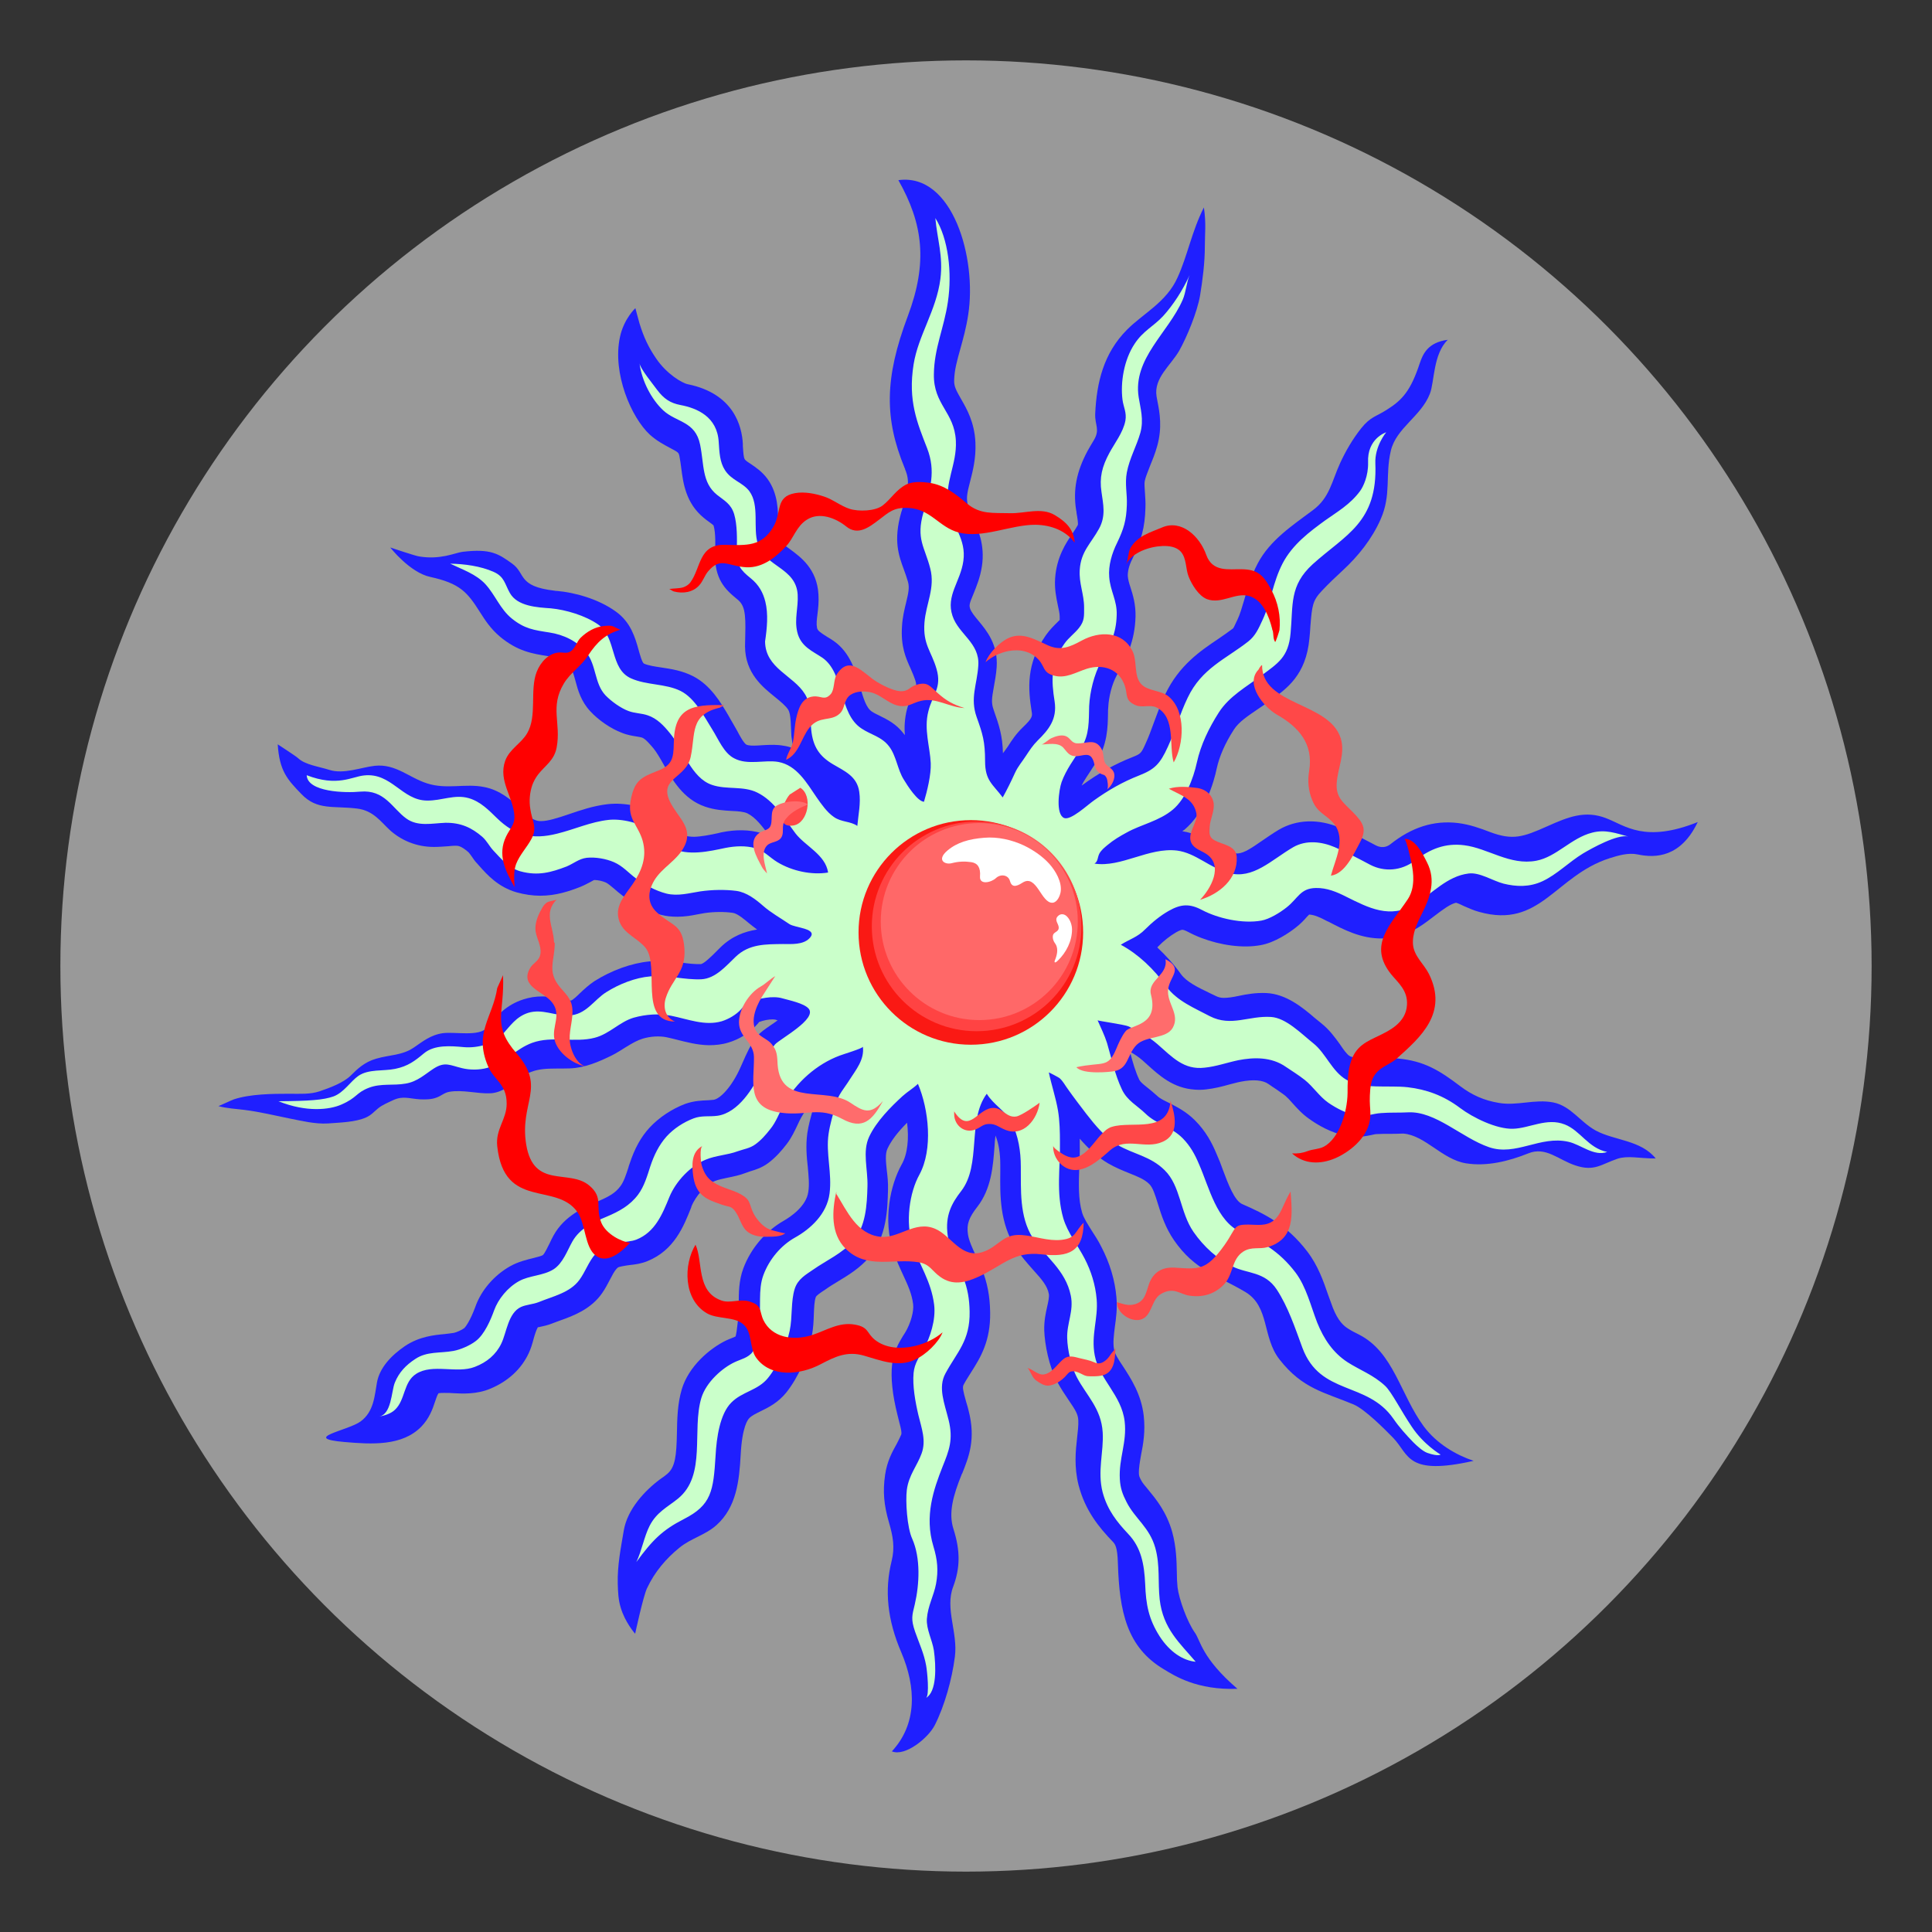 <?xml version="1.0" encoding="utf-8"?>
<!-- Generator: Adobe Illustrator 17.1.0, SVG Export Plug-In . SVG Version: 6.00 Build 0)  -->
<!DOCTYPE svg PUBLIC "-//W3C//DTD SVG 1.1//EN" "http://www.w3.org/Graphics/SVG/1.1/DTD/svg11.dtd">
<svg version="1.1" xmlns="http://www.w3.org/2000/svg" xmlns:xlink="http://www.w3.org/1999/xlink" x="0px" y="0px"
	 viewBox="0 0 800 800" style="enable-background:new 0 0 800 800;" xml:space="preserve">
<rect x="0" y="0" width="800" height="800" fill="#333333" stroke="none"/>
<style type="text/css">
	.st0{fill:#ffffff; fill-opacity:0.5;}
	.st1{fill:#1F1FFF;}
	.st2{fill:#CAFFCA;}
	.st3{opacity:0.9;fill:#FF0000;}
	.st4{opacity:0.9;fill:#FF4848;}
	.st5{opacity:0.9;fill:#FF6C6C;}
	.st6{fill:#FFFFFF;}
	.st7{fill:#FF4848;}
	.st8{fill:#FF0000;}
	.st9{fill:#FF6C6C;}
</style>
<g id="strange-quark-layer-0">
	<circle class="st0" cx="400" cy="400" r="375"/>
</g>
<g id="strange-quark-layer-1">
	<path class="st1" d="M666.4,355.4c3.8-1.2,7.9-2.4,11.7-1.6c7.5,1.6,17.9,1.2,24.9-13.4c-22,8.8-30.1,1.4-37.7-1.5
		c-8.9-3.6-16.2-0.5-24.5,3.2c-10.1,4.5-14.3,6-23.9,2.4c-3.9-1.5-8.3-3.1-13.2-3.7c-10.1-1.2-19.2,1.8-28,8.8
		c-1.8,1.4-3.9,1.5-5.9,0.5c-0.6-0.3-1.3-0.7-1.9-1c-4.2-2.2-8.5-4.4-12.9-6.3c-9.1-3.9-18.2-3.5-25.5,0.8c-2.5,1.5-4.8,3.1-7,4.6
		c-3.9,2.7-7.2,5-9.9,5.2c-0.6,0-1.3,0-2-0.2c-2.3-0.6-4.9-2-7.5-3.5c-3.9-2.2-8.2-4.7-13.5-5.5c0.2-0.2,0.4-0.4,0.7-0.5
		c8.9-7.4,12.4-20.2,13.5-25.4c1.1-5.1,3.5-10.6,7.2-16.3c2-3.1,5.8-5.6,9.9-8.4c1.3-0.9,2.7-1.8,3.9-2.7c0.4-0.3,0.9-0.6,1.3-0.9
		c6.8-4.9,14.7-10.5,16.1-25.6c0.2-1.8,0.3-3.5,0.4-5.1c0.7-8.6,0.9-10.6,4.8-14.7c2.8-3,5.7-5.7,8.6-8.4c6.3-5.8,12.1-13,15.7-21.2
		c4.5-10.2,1.8-18,4.2-28.3c2.2-9.5,12.6-14.3,16.2-23.7c1.9-4.9,1.3-16.4,7.4-22.3c-8.3,1.1-10.3,5.9-11.6,9.7
		c-3.7,11.2-7.1,15.2-13.7,19.3c-4.5,2.9-6.7,2.8-10.6,7.7c-3.5,4.4-6.4,9.4-8.7,14.4c-3.4,7.4-4.3,14.3-11.2,19.4
		c-8.4,6.3-17.8,12.4-22.9,22.1c-2.9,5.5-4.3,10.6-5.6,15.1c-0.9,3-1.7,5.9-2.8,8.2c-0.1,0.1-0.1,0.3-0.2,0.4
		c-0.6,1.2-1.3,2.9-1.6,3.2c-2,1.5-4,2.9-6.2,4.4c-7.3,4.9-16.2,10.9-21.9,22.9c-1.9,4-3.3,7.9-4.7,11.7c-1.1,3-2.1,5.8-3.3,8.4
		c-2,4.5-2.1,4.5-5.8,6c-7.1,2.8-13.7,6.5-20.7,11.6c0,0,0,0-0.1,0c1-2,2.4-4,3.9-6.3c0.7-1.1,1.4-2.2,2.1-3.2
		c4.7-7.4,4.8-14.5,4.9-20.3c0-0.8,0-1.7,0.1-2.5c0.2-4.3,1.5-9.5,3.4-13c0.2-0.5,0.5-0.9,0.7-1.4c3.4-6.2,6.9-12.8,7.2-23.2
		c0.1-5.1-1.1-9-2.1-12.1c-0.6-1.8-1-3.3-1.1-4.6c-0.1-1.9,0.5-4.5,1.9-7.2c3.7-7.5,5.2-13.2,5.4-21.1c0.1-2.4-0.1-4.5-0.2-6.3
		c-0.1-1.9-0.3-3.6-0.1-4.7c0.3-1.7,1.2-3.7,2.1-6.1c1-2.5,2.2-5.3,3.1-8.6c2.1-7.6,1-13.8,0.1-18.3c-0.1-0.7-0.3-1.5-0.4-2.2
		c-1.2-7.6,5.9-12.8,9.4-18.9c3.2-5.7,7.4-15.9,8.6-22.7c1.1-6.7,2-13.8,2-20.5c0-5.4,0.6-9.4-0.4-16.1c-5.1,10.1-6.7,19.8-10.9,29
		c-4.6,10.3-14.3,14.9-21,21.7c-9.6,9.7-12.5,21.7-13.1,34.7c-0.2,4.9,2.2,6.5-0.7,11.2c-0.8,1.3-1.6,2.7-2.4,4.1
		c-4.7,8.7-6.1,16.3-4.8,24.6c0.1,0.5,0.2,0.9,0.2,1.4c0.3,1.6,0.7,4.1,0.5,4.8c-0.6,1.1-1.3,2.2-2.2,3.5c-2.7,3.9-6.6,9.8-7.2,18.6
		c-0.3,4.4,0.5,8.1,1.1,11c0.4,1.9,0.8,3.5,0.8,4.9c0,0.3,0,0.6,0,0.9c0,0.1,0,0.3,0,0.4c-0.3,0.3-0.6,0.6-0.9,0.9
		c-1.4,1.4-3.1,3-4.8,5.4c-8.3,11.9-7.4,22.2-5.9,31.7c0.3,1.8,0.4,2.6-3.7,6.5c-2.8,2.7-4.5,5.3-6.1,7.8c-0.1,0.1-0.1,0.2-0.2,0.3
		c-0.4,0.6-0.9,1.2-1.3,1.8c-0.2,0.3-0.4,0.5-0.6,0.8c-0.2-7.3-1.5-11.3-3.9-18.1c-1-2.9-0.7-4.7,0.1-9.2c0.4-2.4,1-5.2,1.2-8.4
		c0.6-9.3-4.1-15-7.5-19.1c-1.5-1.8-3-3.6-3.5-5.1c-0.4-1.3-0.4-1.9,1.4-6.1c1.2-3,2.8-6.8,3.5-11.5c1.3-8.8-1.6-15.2-3.7-19.9
		c-1-2.3-1.9-4.3-2.3-6.1c-0.5-2.6,0-4.8,1.1-9c1.1-4.3,2.5-9.7,2.2-16.2c-0.4-8.4-3.6-13.9-5.9-17.9c-2.1-3.7-3-5.3-2.9-7.9
		c0.1-4.2,1.2-8.1,2.6-13.1c1.1-4,2.4-8.6,3.2-13.9c3.7-23.4-6.4-58.9-28.9-55.8c10.3,18.2,12.2,34.2,3.9,56.3
		c-9.7,25.8-9.7,42.5-1.3,62.9c0.1,0.2,0.2,0.4,0.2,0.6c2,4.8,1.3,7.8-1.2,16.4c-0.1,0.4-0.2,0.8-0.4,1.3c-3.4,11.8-1,18.1,1.1,23.8
		c0.6,1.7,1.2,3.3,1.7,5.1c0.6,2.3,0.2,4.4-0.8,8.5c-0.7,2.9-1.5,6.1-1.7,9.8c-0.6,8.5,1.7,13.4,3.5,17.4c0.7,1.6,1.4,3.2,2,5
		c0.6,1.9,0.5,1.9-0.8,4.8c-0.8,1.9-1.9,4.3-2.7,7.4c-0.9,3.7-1.1,7.2-0.8,10.5c-0.2-0.2-0.3-0.4-0.5-0.6c-3.1-4.1-6.9-5.9-9.9-7.4
		c-1.2-0.6-2.3-1.1-3.2-1.7c-2.5-1.6-3.6-5.7-5-10.4c-1.8-6.2-4-14.1-10.9-18.9c-0.9-0.6-1.8-1.2-2.7-1.7c-3-1.9-4-2.6-4.2-3.8
		c-0.3-1.5-0.1-3.3,0.2-5.6c0.3-2.4,0.6-5.1,0.4-8.2c-0.6-10.5-7.3-15.4-11.8-18.7c-2.2-1.6-4.2-3-4.6-4.3c-0.4-1.3-0.4-3.6-0.3-6
		c0-5.3,0.1-12.6-4.4-18.8c-2.2-3-4.9-4.8-6.8-6.1c-1.1-0.7-2.2-1.4-2.6-2c-0.5-0.8-0.6-2.6-0.8-5.5c0-0.3,0-0.6,0-0.9
		c-0.4-7.3-3.7-20.8-22.8-24.7c-2.2-0.4-8.8-4.2-13.2-10.8c-3-4.4-5-8.5-6.8-14.4c-0.5-1.7-1.7-6.3-1.7-6.3s-4.8,4.4-6.4,12
		c-3.2,15,4.7,33.3,12.4,40.4c2.9,2.6,5.8,4.1,8.2,5.4c3.7,1.9,3.7,2.1,4,3.3c0.3,1.7,0.6,3.4,0.8,5.2c0.8,6.2,1.9,14.5,9.4,20.6
		c0.7,0.6,1.4,1.1,2.1,1.6c0.7,0.5,1.6,1.2,1.8,1.4c0,0,0,0,0.1,0.2c0.9,3,0.7,8.6,0.6,11.3c-0.3,10.7,4.1,15,9,19
		c1.7,1.3,2.5,2.7,3,4.7c0.6,2.6,0.6,6,0.5,9.9c0,1.7-0.1,3.4-0.1,5.1c0.1,11.1,7.3,16.8,12.5,21c2.2,1.8,4.3,3.5,5.4,5.2
		c0.8,1.4,1,4,1.1,6.8c0.1,1.3,0.1,2.7,0.2,4.1c0.2,1.8,0.5,3.5,0.9,5.1c-1.3-0.5-2.6-0.9-4.1-1.1c-2.7-0.5-5.3-0.4-7.5-0.3
		c-0.6,0-1.2,0.1-1.7,0.1c-0.5,0-1,0.1-1.6,0.1c-1.8,0.1-3.8,0.1-4.7-0.4c-1-0.6-2.8-3.8-3.7-5.6c-0.6-1.1-1.3-2.3-2-3.5
		c-0.5-0.9-1.1-1.8-1.6-2.8c-3.3-5.6-7.5-12.7-14.7-16.4c-4.5-2.3-9.1-3-13.1-3.6c-2.7-0.4-5.4-0.8-7.2-1.6c-0.8-0.3-1.8-4-2.3-5.8
		c-1.4-5-3.2-11.3-9.3-15.7c-7.4-5.4-17.4-8-24.4-8.6c-0.3,0-0.7,0-1-0.1c-15.5-1.8-11.9-7.1-17.6-11.2c-5.7-4.1-8.9-6.3-20.6-4.9
		c-3.1,0.4-9.1,3.4-18,1.9c-1.5-0.2-11.9-3.7-11.9-3.7s8.1,10.4,16.6,12.2c12.3,2.7,15.3,6.3,20.5,14.5c2.1,3.3,4.4,6.9,8.3,10.2
		c7.3,6.1,13.5,7.1,20,8.1c0.2,0,0.5,0.1,0.7,0.1c2.1,0.3,6,1.4,8.5,4.6c0.9,1.2,1.5,3.4,2.1,5.6c1,3.8,2.3,8.4,6.1,12.5
		c3.4,3.7,8.5,7.2,13,8.9c2.4,1,4.6,1.3,6.4,1.6c0.8,0.1,1.6,0.3,2,0.4c1.5,0.5,3.6,3.1,4.8,4.5c1.3,1.6,2.7,4,4.1,6.5
		c3.7,6.5,8.2,14.5,17.2,17.6c4,1.4,7.8,1.6,11.1,1.8c2.7,0.1,5,0.3,6.5,1c3.4,1.7,6.2,5.4,9.1,9.4c-1-0.5-2-0.9-3.2-1.2
		c-5-1.5-10.7-1.6-16.9-0.3c-0.4,0.1-0.8,0.2-1.2,0.3c-3.2,0.7-6.8,1.4-9.8,1.5c-1.8,0-3.2-0.2-4.1-0.7c-1.6-0.9-3.3-2.4-5.2-4.2
		c-0.6-0.6-1.2-1.1-1.8-1.7c-5.6-5-15-7.2-21.8-7.1c-1.1,0-2.1,0.1-3.1,0.2c-5.9,0.7-11.1,2.5-15.8,4.1c-2.3,0.8-4.5,1.5-6.7,2.1
		c-1.9,0.5-3.6,0.8-4.9,0.8c-1.3,0-3.5,0-7.8-4.3c0,0-0.6-0.6-0.6-0.6c-3.8-3.8-8.8-8-15.2-9.2c-7.8-1.6-15.5,1.1-23.6-1.5
		c-7.6-2.4-13-8.2-21.7-7.3c-5.5,0.6-12.9,3.6-18.8,1.7c-4.4-1.4-10-2.1-12.9-4.8c-1.2-1.1-7.1-4.8-8.5-5.8
		c0.7,11.1,4,14.6,9.9,20.7c6.5,6.7,13,4.7,22.9,5.9c6.8,0.8,9.9,5.5,13.6,8.9c4.5,4.1,10.8,7,18.3,7c2.2,0,4.3-0.2,6-0.3
		c1-0.1,1.9-0.2,2.6-0.2c0.1,0,0.3,0,0.4,0c0.9,0,2.2,0,5.3,2.7c0.3,0.3,0.8,1,1.3,1.7c0.6,0.9,1.4,2.1,2.5,3.2
		c0.2,0.3,0.5,0.5,0.7,0.8c3.3,3.7,7.8,8.7,15.4,10.9c3.3,0.9,6.6,1.4,9.8,1.4c6.6,0,12.1-1.9,16.7-3.7c1.7-0.7,3.1-1.5,4.3-2.1
		c0.4-0.2,1-0.6,1.3-0.7c0,0,0.1,0,0.2,0c1.4,0,3.2,0.4,4.6,1c0.9,0.4,2.2,1.5,3.5,2.6c1,0.9,2.1,1.8,3.4,2.8c5,3.7,10.8,6.7,16,8
		c2.2,0.6,4.4,0.8,6.8,0.8c3.1,0,6-0.5,8.4-1c0.9-0.2,1.9-0.3,2.8-0.5c3.9-0.6,8.5-0.6,11.8-0.1c2,0.3,5.2,3.1,6.4,4.1
		c1.2,1,2.4,1.9,3.6,2.8c-5.1,0.8-10.4,2.7-15.2,7.4c-0.6,0.6-1.2,1.2-1.9,1.9c-1.5,1.5-4.9,4.9-6.2,5c-2.4,0.1-5-0.2-8-0.6
		c-3-0.4-6.1-0.7-9.6-0.7c-1.3,0-2.5,0.1-3.7,0.2c-7.4,0.7-15.7,3.7-22.8,8.2c-2.4,1.6-4.3,3.4-6,5c-1,1-2.7,2.6-3.6,3
		c-0.7,0-2.1-0.3-3.3-0.6c-2.3-0.5-5.3-1.1-8.7-1.1c-2.7,0-5.2,0.4-7.7,1.2c-7.2,2.3-11,6.8-13.8,10.2c-0.5,0.6-0.9,1.1-1.4,1.6
		c-3.3,3.7-12.9,1.6-18.1,2.2c-5.2,0.7-8.5,3.5-12.2,6c-4.9,3.3-9.8,2.9-15.6,4.6c-4.8,1.4-7.7,4.2-10.5,7c-3,2.9-8.2,4.9-12.9,6.5
		c-3.9,1.3-8.2,1-12.6,1c-7,0-16.1,0.1-22.8,2.3c-0.7,0.2-6.4,2.9-6.5,2.8c3.7,1,7,1.1,10.9,1.6c6.4,0.8,12.4,2.3,18.4,3.5
		c5.1,1,10.7,2.4,16,2.1c5.2-0.4,11.4-0.5,15.9-2.5c2.2-1,3.3-2.4,4.9-3.7c1.8-1.5,4.1-2.4,6.4-3.5c4-1.8,6.4-0.6,10.9-0.3
		c2.3,0.1,4.8,0.1,6.9-0.7c2-0.7,3.2-2,5.3-2.4c5.6-1,11.8,0.9,17.2,0.6c4.8-0.3,8.6-3.6,11.8-6.1c6.8-5.1,12.5-3.9,20.9-4.2
		c6.3-0.2,12.2-2.8,17.3-5.3c4.1-2,8.6-5.7,12.9-7c3.3-1,6.9-1.2,9.9-0.6c1.3,0.3,2.7,0.6,4.2,1c4,1,8.4,2.2,13.3,2.3
		c2.8,0,5.6-0.3,8.1-1.1c4.5-1.3,8.9-4.1,11.8-7.4c0.4-0.4,0.7-0.8,0.9-1.1c1.8-0.7,4-1.1,5.6-1.1c0.7,0,1.1,0.1,1.1,0.1
		c0.3,0.1,0.7,0.2,1,0.3c-1,0.8-2,1.4-2.7,1.9c-2.6,1.8-4.4,3-5.6,4.5c-2.9,3.4-4.6,7.5-6.2,11.1c-0.3,0.6-0.5,1.2-0.8,1.8
		c-3.6,8.2-8.5,13.2-11.2,13.6c-0.6,0.1-1.5,0.1-2.5,0.2c-2.4,0.1-5.6,0.2-9.3,1.5c-5.5,2.1-10.8,5.6-14.7,9.8
		c-3.6,3.9-6.2,8.6-8.3,15c-0.2,0.5-0.4,1.1-0.5,1.6c-1,3-1.9,5.9-3.4,7.8c-2,2.7-4.7,4.2-8.9,6c-5.5,2.4-14.1,5.9-18.7,14.3
		c-0.6,1.1-1.1,2.1-1.6,3.2c-0.8,1.6-2.1,4.3-2.8,4.9c-0.6,0.4-2.3,0.8-3.8,1.2c-2.8,0.7-6.4,1.5-9.9,3.5
		c-6.5,3.7-11.9,9.9-14.3,16.8c-2.1,5.7-4,8.2-4.5,8.7c-1,0.8-3.3,1.8-4.3,2c-1.1,0.2-2.3,0.3-3.8,0.5c-4.4,0.4-10.5,1-16.4,4.9
		c-5.9,4-10.6,9.1-11.7,15.1c-1,5.4-1.2,12.1-6.8,16.2c-5.2,3.8-24.9,6.9-6.7,8.5c11.5,1,23.9,1.7,31.8-6.3
		c3.3-3.4,4.7-7.2,5.7-10.3c0.4-1.2,1-3,1.5-3.6c1-0.2,3.7-0.1,4.6-0.1c0.6,0,1.1,0.1,1.7,0.1c3.6,0.2,9.6,0.5,15.2-1.9
		c7.4-3.1,12.8-8.2,15.8-14.6c0.9-1.9,1.5-3.9,2-5.8c0.4-1.5,1.1-3.8,1.8-5c0.2,0,0.4-0.1,0.6-0.1c1.4-0.3,3.4-0.7,5.4-1.5
		c1.1-0.4,2.3-0.9,3.5-1.3c5.3-1.9,12.5-4.6,17.1-11.2c1.4-2,2.4-4,3.3-5.7c0.9-1.7,1.7-3.3,2.6-4.3c0.8-0.9,0.8-0.9,4.3-1.5
		c0.5-0.1,1-0.1,1.5-0.2c1.9-0.2,4.4-0.5,7.1-1.6c11.1-4.5,15-14.4,18.1-22.2c0-0.1,0.1-0.2,0.1-0.4c1.8-4.5,6-9.1,9.8-10.6
		c1.3-0.5,3-0.9,5-1.3c2.4-0.5,5.1-1,7.9-2.1c0.5-0.2,1.1-0.4,1.7-0.6c2-0.6,4.7-1.4,7.4-3.4c3.1-2.3,5.6-5.2,7.6-7.8
		c2.1-2.7,3.4-5.6,4.6-8.1c0.5-1.2,1.1-2.3,1.6-3.2c1.7-3.1,3.8-5.9,6.2-8.4c-0.3,0.7-0.5,1.5-0.7,2.3c-0.3,1.1-0.6,2.2-0.9,3.3
		c-0.8,3-1.7,6.1-2.2,9.5c-0.7,5-0.3,9.8,0.2,14.1c0.3,3.6,0.7,7.1,0.2,10.2c-0.8,6-7.4,10.4-10.2,12c-7.5,4.3-13.6,11.4-16.7,19.7
		c-1.9,5.1-1.9,10.2-1.9,14.7c0,2.4,0,4.7-0.3,6.6c-0.1,0.7-0.2,1.6-0.3,2.5c-0.1,1.2-0.4,3.2-0.7,4.4c-0.4,0.2-1,0.4-1.4,0.6
		c-0.7,0.3-1.6,0.6-2.4,1c-7.1,3.4-15.7,10.9-18.5,20.3c-1.8,6.1-1.9,12.4-2,18.1c-0.2,9.5-0.7,14.2-4.1,17c-0.8,0.7-1.7,1.3-2.7,2
		c-6.4,4.7-13.7,12.5-15.2,21.3c-1.2,7.2-2.7,14.4-2.5,22.1c0.1,3.3,0.2,6.5,1.2,9.8c1.8,6.2,6,10.9,6,10.9s3.3-15.4,4.9-18.8
		c3.2-6.9,8-12.4,13.4-16.8c4.9-4,10.7-5.2,15.4-9.4c8.2-7.4,9.4-18.1,10-29.1c0.6-11.7,3-14.6,3.5-15.1c1-1.1,2.7-1.9,4.7-2.9
		c3.3-1.6,7.3-3.6,10.7-7.8c4.9-6.2,8.8-14.9,10.5-23.3c0.7-3.2,0.8-6.4,0.9-9.2c0.1-2.7,0.2-5.3,0.8-7c0.2-0.6,1.8-1.7,3-2.5
		c0.4-0.3,0.8-0.5,1.2-0.8c1.5-1.1,3.2-2.1,5-3.2c4.3-2.6,9.1-5.5,13.1-10.2c7.2-8.4,7.4-20.1,7.6-27.7c0.1-2.9-0.2-5.7-0.5-8.1
		c-0.4-3.7-0.7-6.9,0.3-9c1.5-3.2,4.1-6.7,8.1-10.7c0.8,6.3,0.3,12.9-2.3,17.4c-4.6,8.3-7.8,22.8-3.4,35.8c1.2,3.6,2.6,6.7,4,9.7
		c2,4.3,3.7,8,4.2,12.2c0.4,2.9-1,8-3.3,11.8c-0.3,0.5-0.6,0.9-0.9,1.4c-1.6,2.7-3.9,6.3-4.5,11.8c-0.6,5.5,0.1,12.4,2.2,20.8
		c0.2,0.9,0.5,1.9,0.7,2.8c0.9,3.4,1.1,4.6,0.9,5.4c-0.5,1.2-1.2,2.5-1.9,3.9c-1.8,3.2-4,7.2-4.8,12.8c-1,6.9-0.5,12.5,1.6,19.7
		c1.7,5.9,2.5,10.3,1.1,16c-3,12.1-1.8,24.3,4,37.8c6.2,14.5,6.6,29.7-3.9,41c5.6,2.3,15.2-5.7,17.8-10.9c4-7.9,7.1-18.9,8.3-28.3
		c1.3-10-4.2-19.9-0.7-29c2.9-7.8,3-14.8,0.1-23.9c-2.1-6.6-0.2-13.7,3.5-22.8c0,0,0-0.1,0.1-0.1c2.8-7,5.7-14.3,2.7-26
		c-0.3-1.2-0.6-2.4-1-3.6c-1.4-4.9-1.6-6.2-1.1-7.2c1-1.9,2.1-3.5,3.2-5.3c3.8-6,8-12.8,7.8-24.7c-0.1-6.8-1.2-12.4-3.5-18.1
		c-0.7-1.7-1.4-3.3-2.2-4.9c-1.6-3.4-3.2-6.9-3.5-9.4c-0.6-4.1,0.4-6.8,3.9-11.3c5.8-7.5,6.5-16.8,7.1-24.9c0.1-1.6,0.2-3.1,0.4-4.6
		c1.3,3.1,2,7.3,2,12.1c0,1,0,2.1,0,3.2c-0.1,9.3-0.3,20.9,6.4,31.3c2.2,3.4,4.8,6.3,7.1,8.9c3.8,4.2,6,6.8,6.6,10.1
		c0.2,1.2-0.2,3.1-0.7,5.3c-0.6,2.6-1.3,5.9-1.2,9.8c0.2,5.7,1.9,14.8,5.4,21.3c1.5,2.8,3.1,5.2,4.6,7.4c3,4.4,4,6,4.1,8.6
		c0.1,2-0.2,4.5-0.5,7.2c-0.6,5.3-1.3,11.9,0.6,19.5c2.7,10.5,8.4,17.5,14.2,23.5c0.9,1,1.9,2,2.1,9c0.6,19.9,3.7,34.7,19,43.8
		c4.6,2.8,13.8,8.7,30.5,8.1c-14.8-12.7-15.3-20-17.6-23.2c-3.2-4.5-6.6-13.9-7.2-18.8c-0.2-1.9-0.3-4.1-0.3-6.3
		c-0.1-4.6-0.2-10.3-1.9-16.6c-2.4-8.5-6.8-13.7-9.9-17.5c-1.3-1.6-2.5-2.9-3-4c-0.8-1.5-0.8-1.7-0.9-2.6c-0.1-2.4,0.4-5,0.9-7.9
		c0.9-4.5,1.8-9.7,1.1-16.1c-1-9-5.4-15.6-8.5-20.4c-2.2-3.3-3.5-5.3-3.8-7.2c-0.5-2.7-0.1-5.6,0.3-9c0.5-3.6,1.1-7.7,0.7-12.4
		c-0.6-7.1-2.7-14.2-6.3-21.1c-1.2-2.4-2.5-4.4-3.8-6.4c-1.8-2.9-3.4-5.3-4.1-7.6c-1.7-5.7-1.4-12.2-1.2-18.9
		c0.1-3.1,0.3-6.3,0.2-9.5c0-0.7,0-1.5,0-2.3c3.3,3.8,7.1,7.5,11.7,10.2c3.1,1.8,6.1,3,8.8,4.1c3.5,1.4,6.3,2.5,8.3,4.5
		c1.5,1.4,2.5,4.8,3.6,8.3c1.4,4.6,3.1,9.8,6.6,14.9c8.6,12.5,17.8,14.5,29.6,21.5c10.1,6.1,6.9,18.7,14.1,27.9
		c9.6,12.3,18.7,13.6,30.8,18.7c4.6,2,12.6,10,16.3,13.8c6.7,7,5.4,15.8,33.3,9.5c-7.2-2.4-15.2-7-20.6-14.2
		c-9.8-13.3-12.5-30.8-26.9-38.1c-1.6-0.8-3.2-1.6-4.4-2.4c-1.8-1.1-4.2-3.1-6.4-8.7c-0.6-1.6-1.2-3.3-1.9-5.2
		c-2-5.8-4.2-12.2-8.7-18.1c-8.5-11.1-17.7-15.6-26.9-19.6c-3.2-1.4-5.8-8.2-8-14.1c-0.8-2.3-1.7-4.6-2.7-6.8
		c-1.8-4.3-4.3-9.2-8.9-13.8c-3.7-3.7-7.6-5.6-10.7-7.2c-2-1-3.8-1.8-4.9-2.9c-1.4-1.3-2.7-2.3-3.9-3.3c-1.9-1.5-3-2.4-3.5-3.3
		c-1.7-3.5-2.8-7.5-3.9-11.7c1.9,1,3.6,2.2,5.1,3.5c0.6,0.6,1.3,1.1,1.9,1.7c5.1,4.6,10.8,9.9,19.9,10.5c1.5,0.1,3,0.1,4.6-0.1
		c3.5-0.4,6.7-1.2,9.5-2c1.7-0.4,3.3-0.9,4.9-1.2c5.2-1,9.1-0.7,11.5,1c1,0.7,2,1.4,3.1,2.1c1.4,1,2.8,1.9,3.9,2.8
		c0.8,0.7,1.8,1.7,2.8,2.9c1.8,2,4,4.5,7,6.6c3.5,2.5,9,5.8,15.6,7.1c0.7,0.1,1.3,0.2,2,0.3c3.3,0.3,6.1-0.3,8.1-0.7
		c0.9-0.2,1.7-0.4,2.3-0.4c1.6-0.1,3.3-0.1,5.2-0.1c1.7,0,3.5,0,5.2-0.1c0.2,0,0.4,0,0.7,0c9,0.8,16,10.7,25.8,12.3
		c8.7,1.4,17.8-0.9,25.8-4.1c7.3-3,12.5,2.7,19.6,5c7.8,2.6,10.6-0.5,17.4-2.8c4.4-1.4,8.8-0.1,15.8-0.1
		c-6.2-7.7-17.2-7.4-24.9-11.6c-6.5-3.6-10.2-10.1-17.5-11.6c-7.7-1.5-15,1.5-22.5,0.2c-6.1-1-11.1-3.2-16-6.9
		c-8.7-6.6-15-10.5-25.9-11.5c-2.9-0.3-6.1-0.2-9-0.1c-2.2,0.1-4.3,0.1-6.2,0c-3-0.2-4.2-0.6-4.7-0.9c-1.1-0.6-2.7-2.8-4-4.8
		c-2.1-2.9-4.4-6.1-7.8-8.8c-0.9-0.7-1.8-1.5-2.7-2.2c-5-4.3-11.8-9.9-20-10.3c-4.4-0.2-8.3,0.5-11.6,1.2c-2.3,0.5-4.3,0.8-6.1,0.8
		c-1.3,0-2.3-0.3-3.3-0.8c-0.9-0.4-1.8-0.9-2.7-1.3c-4.6-2.2-9.3-4.5-11.6-7.6c-3-4.2-6.4-7.9-9.9-11.2c0.1-0.1,0.2-0.2,0.3-0.3
		c2.3-2.4,5-4.5,7.6-6c1.6-0.9,2.3-1,2.5-1c0.2,0,0.9,0.1,2.4,0.9c6.9,3.7,16.1,6.1,24.2,6c1.9,0,3.8-0.2,5.6-0.5
		c6.1-1,12.3-5.4,14.6-7.2c2.1-1.6,3.7-3.3,4.8-4.6c0.3-0.3,0.6-0.6,0.9-0.9c2.1,0.1,4.4,1.1,7.4,2.7c0.2,0.1,0.3,0.2,0.5,0.2
		c6.3,3.3,13.5,7.1,22.3,7c5.1-0.1,10.2-1.6,14.9-4.5c2.6-1.6,4.9-3.4,7-5c3.3-2.5,6.2-4.7,8.7-5.3c0.8,0.2,2.3,0.9,3.3,1.4
		c1.9,0.8,4,1.8,6.3,2.4C637.8,384.7,643.9,362.7,666.4,355.4z"/>
</g>
<g id="strange-quark-layer-2">
	<path class="st2" d="M316.9,249.1c-0.9-3.6-2.6-6.9-6.1-9.7c-4.2-3.4-5.9-5.4-5.7-11.7c0.1-4.5,0.2-10.4-1.1-14.8
		c-1.3-4.3-4.1-5.6-7.1-8c-6.3-5.1-5.3-12.4-7-20.8c-2-9.8-9.8-9.1-15.3-14.2c-4.7-4.4-8.8-11.9-9.8-19.5c0.3,2.3,5.7,8.8,7.2,10.9
		c2.9,3.9,5.6,5.6,9.7,6.4c7,1.3,15.3,4.9,15.9,15.3c0.3,4.3,0.4,8.3,2.6,11.7c2.8,4.3,7.3,5,10.1,8.7c4.3,5.9,1.4,15.1,3.5,21.8
		c3,9.6,15.8,9.8,16.5,21c0.3,5.4-1.4,10.1-0.2,15.4c1.4,6.2,6.4,8,10.5,10.8c9.2,6.5,6.6,23.1,16.2,29.3c3.9,2.6,8.2,3.3,11.3,7.3
		c3.1,4,3.5,9.7,6.2,13.9c1.5,2.5,5.6,8.9,8.3,9.1c1.3-4.4,3-11.2,2.8-16c-0.3-6.7-2.9-14-1-21.4c1.7-7,5.7-9.7,3.4-17.6
		c-2.1-7.3-5.7-10.1-5-19.2c0.6-7.8,4.5-14.3,2.4-22.4c-2.3-9-6-12.2-2.8-23.3c2.8-9.6,5.2-16.9,1.5-26.5c-4.1-10.5-8-19.7-5.6-34.7
		c1.9-12,9.4-22.3,11.1-35.4c1.2-9.4-1.3-16.4-2.1-25.2c5.4,8.5,7,22.7,5.2,34.7c-1.6,10.9-5.7,19.2-5.8,30
		c-0.2,12.6,8.5,15.6,9.1,27.5c0.5,10-4.9,17.3-3,27.2c1.5,8.3,7.4,13.4,6.1,22.6c-1.2,8.6-7.3,14.3-4.5,22.7
		c2.5,7.6,11.3,11.2,10.7,20.5c-0.5,8-3.5,13.5-0.7,21.4c2.5,7,3.5,10.1,3.5,18.3c0,8.1,3.2,9.5,7.3,15c1.8-3.2,3.5-6.7,5.1-10.2
		c1.3-2.8,2.9-4.5,4.5-7c1.6-2.4,2.8-4.3,4.9-6.4c4.5-4.4,8.1-8.8,7-16.1c-1.4-8.8-1.7-15.8,4-23.9c1.8-2.6,4.2-4.2,6.1-6.6
		c2.3-2.9,2.1-4.9,2.1-8.5c0-5.5-2.2-10-1.8-15.6c0.5-7.6,4.6-10.8,8-17c2.9-5.3,1.7-10.1,1-15.2c-0.9-5.9,0.2-10.5,3.3-16.2
		c2.1-3.9,5.7-8.5,6.6-13.3c0.6-3.4-0.8-5.6-1.2-8.7c-0.9-7.1,0.6-16.5,5-23.1c3.5-5.4,7.8-7.2,11.8-11.5c4.1-4.5,8.1-10.6,11-17
		c-1.3,3-1.5,7.1-2.9,10.3c-6,13.7-20.7,24.3-18.2,40.3c0.7,4.5,2.2,9.2,0.7,14.7c-1.6,5.6-4.5,10.6-5.6,16.4
		c-0.9,4.8,0.2,8.9,0,13.5c-0.2,6.3-1.3,10-4,15.6c-2.2,4.4-3.7,9.5-3.3,14.2c0.4,5.8,3.3,9.7,3.1,15.7c-0.2,8.2-2.9,12.6-6.5,19.4
		c-2.9,5.4-4.6,12.5-4.9,18.3c-0.2,6.3,0.2,11.8-3.3,17.4c-2.9,4.6-6.2,8.9-8.1,14.1c-1.2,3.4-2.5,13.4,1,14.9
		c2.7,1.2,9.7-5.4,12.3-7.2c6-4.3,11.9-7.7,18.8-10.4c6.3-2.5,8.6-4.6,11.9-11.9c3-6.5,5-13.7,8.2-20.3c5.8-12.2,15.8-16,25.1-23.3
		c2.9-2.3,4.2-5.2,5.9-8.9c3.5-7.5,4.2-15.5,8.3-23.4c4.1-7.9,11.3-13.2,17.6-17.8c4.9-3.5,10.4-6.6,14.5-12.2
		c1.3-1.8,3.4-6.2,3.3-11.7C566,181.5,574,179,574,179s-4.8,5.7-4.5,12.9c1,24.5-12.4,29.5-25.9,41.7c-9.8,8.9-8.1,16.9-9.2,28.6
		c-0.9,10-5.2,12.4-12.3,17.7c-6,4.5-13.1,8.4-17.4,15.1c-4.1,6.4-7.5,13.4-9.1,20.7c-1.5,6.9-4.8,15.2-9.9,19.5
		c-5.7,4.8-13.2,6.2-19.1,9.5c-2.8,1.5-5.5,3.1-8,5.2c-1.2,1-2.6,2.1-3.4,3.6c-0.8,1.6-0.5,3.2-2,4.1c11.1,1.7,22.4-6.8,34.2-5.4
		c7.7,1,13.6,7.2,21.4,9.3c10.1,2.7,17.6-5.4,26.7-10.7c5.4-3.1,11.8-2.3,17.2,0c4.9,2.1,9.8,4.7,14.7,7.3c5.8,3,12.8,2.6,18.6-1.8
		c6.2-4.8,12.5-7.3,20.3-6.3c9.8,1.2,18.9,8.5,29.9,6.4c8.3-1.6,14.4-9.4,23-11.6c5.6-1.5,10.2,0.3,15,1.6c-4.4-1.1-15,4.8-18.7,7
		c-5.9,3.6-10.8,8.7-16.8,11.5c-5.4,2.5-10.8,2.3-16.1,1c-4.6-1.2-9.9-4.8-14.5-4.2c-8.9,1.1-14.9,8.2-22.2,12.7
		c-10.3,6.3-19.4,1.4-28.3-3c-4.1-2.1-8.2-3.8-12.7-3.7c-6.5,0.1-7.4,4.3-12.1,8c-2.9,2.3-7.2,4.9-10.5,5.5
		c-7.8,1.4-18-0.9-24.6-4.4c-5.1-2.7-8.7-2.5-13.8,0.4c-3.5,2-6.8,4.7-9.7,7.6c-3.2,3.3-6.5,4.1-10.1,6.4c7.1,3.8,13.7,10,18.9,17.3
		c4.3,6,11.8,9,18,12.3c8.8,4.5,16.1-0.3,25.3,0.3c6.2,0.4,12.4,6.8,17.5,10.9c5.2,4.1,7.7,11.6,13.7,15.1
		c6.9,4.1,17.4,2.2,25.4,3.1c7.7,0.9,14.8,3.4,21.7,8.6c5.3,4,15.1,8.8,21.9,8.6c6.9-0.2,14-4.7,21.4-1.8c6.5,2.5,9.7,9.8,17.6,11.4
		c-5.4,2-11-3.1-16-4.2c-11.8-2.7-21.8,6.1-33,2.2c-11.3-3.9-22.1-15-33.5-14.4c-3.7,0.2-7.5,0-11.1,0.3c-3.6,0.2-6.6,1.7-10.2,1
		c-4.1-0.8-8.2-2.9-11.7-5.3c-3.7-2.6-6.2-6.6-9.7-9.4c-2.5-2-5.3-3.7-7.8-5.4c-6.1-4.3-13.5-4-19.7-2.8c-4.8,1-9.1,2.6-14,3.1
		c-8.6,1-13.3-4.3-19.6-9.8c-3.7-3.2-7.8-5.3-11.9-7.3c-1.5-0.7-12.7-2.3-12.8-2.5c1.3,3,2.9,6.2,3.9,9.4c1.9,6.4,3.2,13,6.2,19.3
		c2.2,4.6,6.3,6.6,9.7,9.9c4.6,4.5,10.7,5.4,15.5,10.3c3,3.1,4.9,6.4,6.7,10.7c4.3,9.8,7.2,23.4,17.3,28.1
		c8.4,3.8,15.8,7.7,22.7,16.8c4.4,5.9,6.2,13.6,8.9,20.6c2.8,7,6.7,12.6,12.5,16.4c5.1,3.3,10.8,5.3,15.7,9.9
		c2.7,2.6,6.6,10.4,11,16.9c4.9,7.4,11.9,11.5,11.9,11.5s-0.9,0.9-5.5-0.7c-1.9-0.7-4.3-2.9-5.8-4.4c-2.9-3-5.8-6.2-8.2-9.7
		c-10.9-15.7-30.3-9.5-37.7-29.4c-3.1-8.4-5.9-16.9-10.6-24.1c-5-7.6-12.2-6.5-18.4-9.6c-6.2-3.1-11.8-8.1-16.1-14.3
		c-5.6-8.1-5.3-19-11.9-25.5c-5.9-5.9-13.1-6.7-19.5-10.5c-5.1-3.1-9.2-8-13-12.9c-2.6-3.4-5.2-6.8-7.6-10.2c-1.2-1.6-2-3.3-3.5-4.6
		c-0.4-0.3-4.5-2.5-4.4-2.3c1.1,5.2,2.9,10.5,3.8,15.8c0.7,4.2,0.8,8.8,0.8,13.1c0.2,10.2-1.7,20.8,1.4,31.5c1.8,6,5.9,11,8.8,16.6
		c2.7,5.2,4.5,10.9,5,16.9c0.7,8-2.4,14.7-0.8,23.2c1.9,10.1,11.1,16.4,12.4,27.4c1,8.7-2.5,15.3-2,23.9c0.2,3.7,1.1,6.2,2.8,9.5
		c3.5,6.9,9.5,10.4,11.9,19c2,7.3,1,14,1.8,21.3c1.4,12.2,8.4,18.1,14.9,25.8c-5.2-0.5-10.7-4-14.9-10.5c-4.6-7.2-5.7-13.3-6-21.6
		c-0.4-8.5-1.7-15.2-7-20.8c-4.6-4.9-8.6-9.8-10.6-17.2c-2.3-8.8,0.5-16.8,0-24.9c-0.6-9.9-6.7-15.2-10.7-22.8
		c-2.3-4.3-3.9-11.5-4-16.2c-0.2-6.2,2.8-11.2,1.5-17.6c-2.2-10.8-10.8-16.2-15.8-24c-5.6-8.8-4.8-20.2-4.9-29.4
		c0-6.3-1-12.9-3.9-18.4c-2.6-4.9-7.3-7.1-10.2-11.8c-8.2,11.1-2.1,29.3-10.6,40.3c-3.9,5-6.7,10.1-5.6,18.2
		c0.8,5.7,4.3,11.9,6.4,17.4c1.9,4.8,2.6,9.1,2.7,14.3c0.2,12.1-5.2,16.7-10,25.6c-3.2,5.8-0.4,12.4,1.3,19.3
		c2,8.1,0.2,12.6-2.5,19.3c-3.7,9.4-7.6,20.5-3.8,33c1.7,5.6,2.1,10,1.1,15.5c-0.9,4.9-3.4,9.1-3.8,14.5c-0.3,4.3,2.2,8.7,2.9,13.1
		c0.9,6.5,1.3,17.1-3.3,19.7c1.6-0.9,0.5-11.3,0.1-13.4c-0.9-5.1-3-9.5-4.6-14.1c-1.8-5.3-1.2-6.7-0.1-11.3
		c1.9-8.2,2.5-19.1-1.1-27.2c-2.1-4.6-2.8-15.5-2.2-20.2c0.8-6.1,4.3-10,6.1-15c2-5.4,0-10.5-1.3-15.9c-1.3-5.5-2.5-12.2-2-17.5
		c0.4-4.1,2.4-6.6,4.1-9.7c2.7-4.8,5.2-12.3,4.4-18.6c-1.2-9.6-6.1-16.4-8.9-24.7c-3.1-9.4-1.3-21.7,2.8-29.1
		c5.7-10.5,3.9-27-0.6-37.6c-2,1.9-4.3,3.2-6.4,5.1c-4.8,4.4-10.8,10.4-13.8,16.8c-2.9,6.2-0.5,13.4-0.7,20.5
		c-0.2,7.8-0.7,16.6-5.8,22.5c-4.7,5.4-11.1,8.1-16.8,12.1c-2.9,2-6.2,3.8-7.5,7.8c-1.7,5.3-0.9,11.7-2.1,17.4
		c-1.5,6.9-4.8,14.4-9,19.6c-4.2,5.2-10.7,5.6-15.2,10.2c-4.7,4.7-6.1,14.5-6.5,22c-0.9,14.6-1.7,20.4-13.1,26.2
		c-9,4.6-13.1,8.8-19.7,17.8c2.3-4.8,3.2-10.5,5.5-15c2.9-5.7,7.5-7.8,11.8-11.3c11.8-9.7,5.6-28.2,9.6-41.6
		c2-6.6,8.7-12.5,13.9-14.9c2.3-1.1,5.7-1.8,7.4-4.3c1.8-2.7,2.1-8.3,2.6-11.5c1-6.8-0.5-14,1.8-20.2c2.5-6.8,7.5-12.4,13-15.5
		c6.5-3.6,13.3-9.8,14.4-18.3c1.1-8.4-1.6-16.6-0.4-24.7c0.6-4.1,1.9-8.2,2.9-12.1c1-4.1,3.7-6.9,5.8-10.3c2.6-4.1,6.2-8.3,5.5-13.7
		c0.1,0.7-8.7,3.3-9.6,3.7c-9.4,3.5-17.9,10.9-23.1,20.2c-1.9,3.4-3.2,7.3-5.7,10.3c-1.8,2.3-3.8,4.6-6.2,6.3
		c-2.2,1.6-4.7,1.9-7.2,2.8c-4.3,1.6-9,1.7-13.3,3.5c-6.3,2.6-12.3,8.9-15,15.4c-2.9,7.1-5.9,14.6-13.7,17.7
		c-2.1,0.8-4.4,0.8-6.6,1.2c-4.4,0.8-7.3,1.3-10.4,4.8c-2.8,3.2-4.1,7.3-6.6,10.7c-3.9,5.3-10.8,6.7-16.9,9.2c-2.3,0.9-5.1,1-7.3,2
		c-5.3,2.5-5.9,10.5-8.1,15.1c-2.2,4.6-6,7.8-11,9.7c-7.4,2.9-17.5-1.5-24.3,2.9c-5.3,3.4-4.4,10.7-8.7,14.8c-1.6,1.6-4.5,2.6-7,2.9
		c5.6-0.5,5.4-10.5,6.9-14.1c1.7-4.2,4.5-7.2,8.5-9.8c4.8-3.2,10.1-2.3,15.7-3.3c2.9-0.5,7-2.3,9.3-4.1c3.6-2.7,6.2-8.8,7.6-12.7
		c1.7-4.7,5.6-9.5,10.3-12.1c4.3-2.4,10-2.2,14.3-4.9c3.9-2.5,5.7-7.8,7.8-11.5c3.1-5.5,8.7-8,14.2-10.3c5.2-2.2,9.6-4.6,13-9.1
		c2.6-3.5,3.8-7.8,5.1-11.8c1.5-4.5,3.5-8.7,6.7-12.3c3-3.3,7-5.9,11.2-7.5c3.4-1.3,6.5-0.6,10-1.1c8.5-1.3,14.8-11.4,18-18.5
		c1.6-3.7,3.1-7.9,5.7-11c2-2.3,17.7-10.6,13.9-14.9c-2-2.2-8-3.4-10.8-4.2c-4-1.2-9.8,0-13.8,1.6c-2,0.8-2.2,1.7-3.4,3
		c-2,2.2-5.1,4-8,4.9c-7,2-13.9-0.9-20.9-2.3c-5-1-10.5-0.6-15.5,0.8c-5.8,1.7-10,6.7-16.1,8.3c-8.3,2.2-17.6-0.9-25.9,2.1
		c-6.9,2.5-11.2,8.3-18.7,10.4c-3.3,0.9-7.1,0.9-10.4,0.1c-5-1.2-7-2.8-11.6,0.1c-3.6,2.3-6.8,5.5-11.8,6.3
		c-5,0.9-10.1-0.2-15.1,1.7c-5.5,2.1-4.8,4.1-11.5,7c-4.8,2.1-14.3,3.3-26-1.4c12.7-0.1,18.6-0.5,22.8-2c4.3-1.6,7.1-6.3,10.3-8.5
		c4.2-2.9,10.3-1.9,15.2-2.9c5.4-1.1,8.3-3.4,11.9-6.4c4.4-3.7,11.2-3.1,16.6-2.6c5.9,0.5,12.6-1.5,16-5.3c3.1-3.4,5.6-7.3,10.6-8.9
		c5.8-1.8,11.2,1.3,16.7,1.1c7.3-0.2,10.5-6.5,15.7-9.7c5.2-3.3,12-6,18.2-6.5c7.2-0.6,14.2,1.5,21.1,1.2c5.9-0.3,10.3-5.6,14.2-9.3
		c5.6-5.4,12.5-5.2,19.6-5.3c3.4,0,8.2,0.4,10.9-2.3c4.2-4.2-5.9-4.3-8.3-6c-3.5-2.4-7.5-4.6-10.8-7.5c-3.1-2.7-6.8-5.6-11.1-6.2
		c-4.6-0.6-10.1-0.5-14.9,0.2c-4.6,0.7-9.3,2.1-14.1,0.9c-4.3-1.1-9-3.6-12.6-6.3c-3.1-2.3-5.4-5.1-9.1-6.7
		c-3.2-1.4-7.7-2.2-11.3-1.8c-3.2,0.4-5.4,2.4-8.3,3.6c-6.3,2.4-11.8,4-19.1,2c-4.9-1.4-8.1-5.3-11.2-8.6c-1.7-1.8-2.6-3.9-4.6-5.7
		c-4.3-3.7-8.8-5.9-15.3-5.8c-5.5,0.2-11.4,1.7-16.2-1.8c-5.8-4.2-8.9-12-19-11.1c-6.2,0.6-21.9,0.2-22.2-6.8
		c12.7,4.9,18.7,0.6,23.7,0.1c11.4-1.3,15.7,10.3,26.1,10.4c6.1,0.1,11.4-2.7,17.3-1c4.9,1.4,8.4,5.1,11.6,8.2
		c7.5,7.3,14.6,9.1,25,6.5c7.3-1.8,13.9-4.9,21.3-5.7c5.2-0.6,13.4,1.2,17.2,4.6c2.9,2.5,5.5,5.2,9,7c6.5,3.5,15.6,1.4,22.2,0
		c4.1-0.8,8.4-1,12.3,0.1c3.9,1.2,5.9,3.8,9.2,5.8c6.1,3.7,14.2,5.4,21,4.3c-1.1-7.4-9.4-10.9-13.5-16.2
		c-4.6-6.1-8.7-13.4-15.8-16.9c-5.8-2.9-12.7-1.1-18.8-3.2c-8.6-2.9-11.9-14.8-17.4-21.4c-2.5-3.1-5.3-6.1-9.2-7.4
		c-2.6-0.9-5.4-0.8-8-1.8c-3.2-1.2-7.1-4-9.5-6.5c-4.6-4.9-3.7-12.4-7.9-17.7c-3.7-4.7-9.4-7.4-15.3-8.3c-6.4-1-10.3-1.5-15.6-5.8
		c-4.8-3.9-6.8-9.7-10.9-14.2c-3.9-4.2-9.4-6-14.6-8.5c5.9,0.1,12.6,1,18,3.4c4.5,2,4.6,5,6.7,8.7c3.1,5.6,11.4,6,17,6.4
		c6.3,0.6,14.3,3,19.6,6.7c7.8,5.6,4.7,18.3,13.6,22.3c6.5,2.9,14.2,2.1,20.5,5.2c6,3,9.7,10.5,13.1,15.9c2.6,4.1,4.8,9.8,9.1,12
		c5.6,3,12.6,0.5,18.3,1.5c7.6,1.4,11.7,8.6,15.8,14.6c2.1,3,4.3,6.2,7.2,8.2c3.1,2.2,6.9,1.7,9.7,3.7c0.4-4.6,1.5-9.4,0.8-14.1
		c-0.9-6.5-6.1-8.6-11-11.5c-5.5-3.3-8.2-7.2-8.9-14.3c-0.5-5,0.1-10.4-2.6-14.7c-4.8-7.8-16.4-10.6-16.5-21.8
		C317.6,260.2,318.2,254.3,316.9,249.1z"/>
</g>
<g id="strange-quark-layer-3">
	<g>
		<circle class="st3" cx="402" cy="386.1" r="46.5"/>
		<circle class="st4" cx="404.4" cy="383.6" r="43.4"/>
		<circle class="st5" cx="405.5" cy="381.6" r="40.8"/>
	</g>
</g>
<g id="strange-quark-layer-4">
	<path class="st6" d="M392.3,352.2c4-3.4,9-4.8,15.2-5.3c5.7-0.5,11.6,0.9,16.5,3.2c3.9,1.9,7.6,4.4,10.5,7.6
		c2.6,2.9,5.3,7.5,4.7,11.6c-0.3,1.7-1.4,4.3-3.3,4.5c-4.8,0.4-6.6-12.1-12.5-8.3c-2.9,1.9-4.5,1.8-5.2-0.7c-0.7-2.6-3.9-3-5.8-1.2
		s-6.9,3-6.6-0.7s-1-5.5-3.6-5.9c-2.7-0.4-5.3-0.3-8,0.4C391.4,358.2,387.6,356.2,392.3,352.2z"/>
	<path class="st6" d="M437,398.5c0.4-0.1,0.9-0.6,1.1-0.8c3.4-3.3,5.8-8,5.8-12.8c0-1.8-0.7-3.9-1.9-5.2c-1.1-1.3-2.8-1.6-4-0.3
		c-1.6,1.7,0.5,3.1,0.4,4.9c-0.1,1.6-2.1,1.6-2.4,3c-0.2,0.9,0,2.1,0.8,3.2c1.4,1.8,1.1,4.2,0.3,6.4c-0.1,0.3-0.7,1.4-0.3,1.6
		C436.8,398.5,436.9,398.5,437,398.5z"/>
</g>
<g id="strange-quark-layer-5">
	<path class="st7" d="M560.2,336.3c-3.9-4-7.1-6-6.7-12c0.4-6.2,3.6-12.2,1.7-18.5c-4.7-15.2-32.7-13.5-32.6-30.4
		c-0.6,0.1-1.5,1.9-1.5,1.9c-5.7,5.9,2.2,15.5,7.6,18.6c9.2,5.2,15.2,12.2,13.4,23.2c-0.7,4.3-0.4,8.2,1.3,12.3
		c2.2,5.5,6,5.9,9.2,10c4.8,6.4,0.1,14.9-1.5,21.2c5.9-0.8,9.5-9.1,12-13.7C566.1,343.3,564.6,340.8,560.2,336.3z"/>
	<path class="st8" d="M282.9,243.2c1.1-0.4,2.2-1,3-2.1c4.4-6,3.4-15.8,14.3-15.5c9,0.2,15.1,0.8,20-7.4c3.6-6.1,0.7-12.5,9-14
		c3.9-0.7,8.4,0.2,12,1.4c3.7,1.2,6.9,3.9,10.6,5.1c3.7,1.2,10.6,1,13.7-1.4c3.5-2.7,5.5-6.5,9.8-8.7c2.7-1.3,6.5-1.1,9.4-0.7
		c6.4,0.9,11.2,4.8,15.7,8.6c5.5,4.6,10.8,3.8,17.7,4c6.3,0.2,13-2.6,18.7,0.8c5,3,7.8,6.1,8.2,11.4c-3.6-4.9-9.6-7.3-16.2-7.4
		c-10.1-0.1-22,5.8-31.8,3.2c-8.3-2.2-11.5-9.8-21.1-10.2c-5.9-0.2-7.8,1.8-11.9,4.9c-4.2,3.2-8.8,6.7-13.6,2.8
		c-4.2-3.4-11-6.2-16.3-2.8c-4.4,2.8-5.4,7.6-8.6,11c-4.1,4.4-9.6,9-16.4,8.7c-7.7-0.4-10.7-4.5-15.9,1.7c-1.5,1.8-2.1,4.1-3.7,5.8
		c-2.6,2.9-6.7,3.5-10.5,2.5c-0.5-0.1-1.7-1.1-2-1C279.2,243.6,281.2,243.7,282.9,243.2z"/>
	<path class="st7" d="M299.9,292c-13.6-0.4-20.8,1.1-20.9,15.9c-0.1,6.1-0.7,9-6.7,11.3c-6.9,2.7-9.7,4-11.2,12.5
		c-1.3,7.5,3.1,9.9,5,16.4c1.9,6.8-0.4,12.6-4.2,18.1c-3.3,4.8-7.7,9.2-5.4,15.4c1.9,5.2,7.7,6.9,10.9,11
		c5.9,7.8-3.1,30.3,12.1,30.4c-4.1-1.7-5-6-3.8-9.8c2.6-8.1,8.4-10.5,7.7-20.4c-0.7-10.3-5.1-9.2-11.4-15c-4.1-3.8-3.8-8.6-1.1-13.2
		c3.3-5.5,9.6-8.3,12.5-14.2c3.9-7.8-2.9-11.9-6.1-18.7c-4.4-9.6,6.8-9.4,8.7-18.3c2.1-9.7-0.5-17.4,12.1-20.4L299.9,292z"/>
	<path class="st8" d="M585.2,364.5c-0.1,2.8-0.7,5.5-2.3,7.9c-6.9,10.4-16.7,18.8-6.8,31.1c2.7,3.3,6.9,6.6,6.5,12.6
		c-0.4,7.4-7.4,10.7-11.5,12.7c-4.9,2.4-10,4.2-12,11.7c-1.1,3.9-1.1,8.2-1.1,12.1c-0.1,8.1-3.6,18.9-9.8,22.2
		c-2.1,1.1-4.5,1-6.6,1.8c-2.5,0.9-4,1.1-6.6,1c5.1,4.6,11.8,4.6,17.9,2c5.1-2.2,13.2-7.8,14.4-16.1c0.4-2.5-0.1-5.1-0.1-7.6
		c0-2.8,0.1-6.8,1.2-9.3c2.2-4.8,6.9-5.5,10.1-8.4c9.7-8.7,21.2-18.7,13.2-34.9c-2.1-4.2-6.1-7.2-6.6-12.1c-0.4-4.5,1.7-9,3.7-12.9
		c3.4-6.7,5.9-13.8,2.1-21.2c-1.7-3.4-5-10.1-9.4-9.7c0.8-0.1,2.8,9,3,10C584.9,359.6,585.3,362.1,585.2,364.5z"/>
	<path class="st7" d="M417.5,269.6c4.6-0.9,9.3,0,12.6,3.6c2.6,2.9,1.7,5.2,6.1,6.5c5,1.5,9.4-1.4,13.9-2.8
		c6.8-2.1,13.4,0.2,15.7,7.2c1.2,3.7-0.1,5.9,4.4,7.9c2.8,1.2,6-0.4,8.8,1c8,4.2,4.9,15.8,7,22.7c4.3-7.4,5.2-21.2-2.1-27.3
		c-3.2-2.7-8.7-2.1-11.5-5.3c-3-3.5-1.4-9.5-3.5-13.6c-4.2-8.3-13.7-8.2-20.9-4.3c-4.8,2.6-8.7,4.4-13.9,2.1
		c-5.2-2.3-10.7-5.8-16.5-3.1c-3.7,1.7-8.1,6.2-9.5,10C410.5,272,414,270.3,417.5,269.6z"/>
	<path class="st8" d="M378.6,557.4c-5.7,1.3-11.9,0.9-16.3-2.6c-3.5-2.8-2.5-5.3-8.3-6.3c-6.5-1.2-11.9,2.4-17.4,4.2
		c-8.4,2.8-17.1,1-20.5-6.1c-1.8-3.8-0.3-6.2-6.2-7.8c-3.7-1-7.7,1-11.2-0.3c-10.5-3.7-7.5-16.1-10.7-23.1c-5,8.2-5.1,22.7,4.7,28.4
		c4.3,2.5,11.3,1.3,15,4.5c4,3.3,2.5,9.8,5.4,13.9c6,8.3,18.1,7.3,26.9,2.6c5.9-3.1,10.8-5.4,17.6-3.5c6.8,1.9,14.1,5.1,21.3,1.7
		c4.6-2.1,9.8-7.2,11.4-11.3C387.3,554.3,383,556.4,378.6,557.4z"/>
	<path class="st7" d="M328.2,307.8c0.1-0.3,0.2-0.6,0.2-0.9c0.6-3.1,0.6-6.4,1.3-9.5c0.9-4,2.3-8.5,7-9c3.3-0.4,4.7,1.9,7.3-1
		c1.6-1.8,1.1-5.8,2.4-8c5.4-8.6,11-0.6,16.6,2.9c2.5,1.5,6.8,3.7,9.7,3.9c3.7,0.2,3.8-1.9,7-2.7c4.5-1.3,5.4,0.7,8.6,3.5
		c3.6,3.2,6.3,4.7,11.1,6.2c-6.4-0.3-11.8-4.5-18-3c-3.9,0.9-5.5,3-9.9,1.9c-3.9-1-6.9-4.5-10.9-5.4c-2.7-0.6-5.9-0.6-8.4,1
		c-2.9,2-2.2,5.6-4.4,7.7c-3.7,3.6-8.5,0.7-12.7,6c-3.3,4.1-4.3,10.9-9.6,13.2C326,312.1,327.5,310.2,328.2,307.8z"/>
	<path class="st9" d="M319.2,407c-0.9,1.4-1.8,2.8-2.7,4.2c-2.7,4-5.8,10.2-3.8,15c1.3,3.1,4.8,3.7,6.8,6.1c2.4,2.8,2.3,5.1,2.5,8.6
		c1.3,17.4,19.9,8.9,30.1,15.7c5.2,3.5,8.3,5.3,13.5-0.7c-4.4,8-8.3,12.1-16.9,7.4c-9.5-5.2-14.7-1.2-24.9-2.5
		c-15-1.8-11.5-12.5-11.6-23.1c-0.1-6.2-6.2-8.1-6.2-14.4c0-5.5,4.2-12.1,9-14.8c2.1-1.2,4-3.2,6-4.3
		C320.4,405.1,319.8,406.1,319.2,407z"/>
	<path class="st7" d="M346.4,494.5c4.4,7.1,8.4,16.4,17.9,17.6c7.8,1,14.5-6.9,22.9-3.3c6.7,2.8,10.8,12.6,19.8,9.6
		c6.6-2.2,8.1-7.6,16.1-7c5.5,0.4,10.7,2.6,16.4,2c6.2-0.7,5.4-3.3,9.2-7.1c-0.1,12.1-6.4,14.4-17.3,13.1c-11.7-1.4-16,4.6-26.3,9.3
		c-5.5,2.5-10.7,3.7-15.8,0c-3.5-2.5-4.2-5.2-8.8-6c-10.4-1.8-21.5,3.1-30.3-5.6c-6.3-6.2-5.7-15.7-3.9-23.7V494.5z"/>
	<path class="st7" d="M439.3,477.4c0.8,0.5,1.4,0.9,1.7,1c1.8,0.9,3.6,1.3,5.5,0.5c3.8-1.5,6.4-5.7,9-8.6c1.3-1.4,3-3.2,4.9-3.7
		c8.4-2.6,23.3,3,24.3-10.8c1.9,5.9,3.8,13.9-3.3,17c-7.3,3.3-15-2.2-21.6,3.4c-3.7,3.2-8.1,7.4-13.2,8.2
		c-5.8,0.9-10.8-4.4-10.5-10.1C436,475.1,437.8,476.4,439.3,477.4z"/>
	<path class="st7" d="M295.3,489.5c0.9,0.6,1.9,1.1,3,1.6c3.5,1.6,8,2.4,10.9,5.2c1.3,1.3,1.6,3.4,2.3,5c0.9,2.2,2.3,4.1,4,5.7
		c1.4,1.3,2.8,2.1,4.5,2.5c0.6,0.1,4.9,1.4,5.2,1.1c-1.6,1.6-5.7,1.5-7.8,1.5c-2.7,0.1-5.5-0.3-7.8-2c-2.4-1.8-3.1-5.3-4.7-7.8
		c-0.8-1.3-1.7-2.4-3.2-2.7c-1.9-0.4-3.5-1-5.4-1.7c-5.3-1.9-8.2-4.4-9.2-10.6c-0.7-4.8-0.9-10.4,3.8-12.8c-1.3,0.7-0.7,6.9-0.3,8.2
		C291.7,486.2,293.1,488,295.3,489.5z"/>
	<path class="st8" d="M526.8,260.5c-1.3-5.3-4-12.2-9.6-13.7c-5.7-1.6-11.4,3.5-17.4,1.3c-3.4-1.3-6.3-6-7.6-9.3
		c-1.3-3.2-0.8-7.5-3.2-10.3c-1.9-2.2-5.2-2.5-7.7-2.4c-5.1,0.2-12.5,2.5-15.1,7.7c1.1-2.1,0.8-4.8,1.9-6.9c3-5.1,8.2-6.4,13.1-8.5
		c7.9-3.4,15.5,3.5,18.3,11.4c2.6,7.2,9.3,5.8,14.6,5.9c6.6,0.1,9,2.3,12.3,8.5c2.8,5.1,4,11.1,3.4,16.7c-0.1,0.5-1.6,5.2-1.8,4.9
		c-0.9-1.3-0.6-3.1-1-4.7C526.8,260.9,526.8,260.7,526.8,260.5z"/>
	<path class="st7" d="M475.8,531.6c1.8-4.9,5.5-7,10.6-6.7c9.9,0.6,13,1.4,20.6-9.3c5.8-8.2,2.8-8.9,13.5-8.4
		c9.8,0.4,9.6-7,13.9-13.8c0.7,9.4,2,19.6-9.5,23c-3.4,1-6.6-0.3-10,1.8c-5.2,3.3-4,9.6-8.3,13.9c-3.9,3.9-8.7,5.2-14.1,4.4
		c-4-0.6-6.4-3.7-11.6-0.8c-3.8,2.1-3.7,7.4-6.9,9.9c-4.1,3.1-11.7-1.4-11.5-6.4c2.5,0.7,4.7,1.7,7.6,0.8
		C474.2,538.7,474.5,535.2,475.8,531.6z"/>
	<path class="st7" d="M327,329c-3.1,3.5-6.4,14.1,1.6,12.8c6-1,8.1-12.3,2.8-15.6"/>
	<path class="st7" d="M229.4,390.1c-0.2-6.6-4.5-12.1,1.2-17.7c-0.5,0.5-3.2,0.6-4.3,1.4c-1.1,0.8-1.6,1.8-2.2,2.9
		c-1.5,2.6-2.8,6.1-2.3,9.1c0.5,2.9,2.4,6,2,9c-0.5,3.4-3.1,3.7-4.5,6.4c-4,7.5,6,9.4,9.4,14c3.9,5.1-0.3,9.9,0.9,15.2
		c1.2,5.5,7.8,10.4,13.4,11.3c-4.4-0.7-7-7.4-7.1-11.2c-0.2-4.5,1.7-9.1,1-13.6c-0.5-3.5-2.8-5.5-5-8.1c-5.6-6.7-2.1-11.1-2.2-18.4
		C229.4,390.3,229.4,390.2,229.4,390.1z"/>
	<path class="st8" d="M220.4,325.1c0.6-1.6,1.4-3.1,2.5-4.5c2.8-3.6,6.6-5.7,7.6-11.1c1.9-10.1-2.9-16.7,3-26.5
		c2.7-4.5,7-7,9.9-11.4c3.9-5.9,7.2-8.9,13.5-10.9c-0.3,0.1-2.9-1.4-3.5-1.5c-1-0.2-2.3-0.1-3.3,0c-3.7,0.4-6.9,2.2-9.7,4.9
		c-1.6,1.6-2.2,4.4-4.1,5.6c-1.6,1.1-3.3,0.3-5.1,0.5c-4,0.4-7.4,3.9-9,8.1c-2.9,7.6,0.3,18.1-3.9,25.3c-2.5,4.3-7.3,6.5-9.1,11.4
		c-3,8.3,3.4,15.1,3.8,22.9c0.2,3.6-1.8,5.1-3.4,8.4c-3.7,7.6-0.4,14.2,3.5,21.1c-0.2-3.1-0.5-6.6,0.6-9.6c1.5-3.9,4.5-6.9,6.4-10.5
		c2.5-4.7,0.2-7.3-0.5-12.3C219,331.5,219.4,328.1,220.4,325.1z"/>
	<path class="st7" d="M484,326.6c4.8,2.7,10.2,4,11.4,10.2c0.7,3.8-4,8.2-2.1,12.2c1.2,2.5,4.1,3.2,6.2,4.6c7.3,4.8,1.8,14.5-2.6,19
		c8-2.4,15.7-8.7,15.2-17.8c-0.3-4.7-5.8-5-9.1-6.8c-2.4-1.3-2.3-3-2.1-5.6c0.2-3.3,2.2-6.8,1.6-10.1c-0.6-3.3-3.4-5.5-6.6-6
		C492.1,325.8,487.6,325.4,484,326.6C483.9,326.6,484,326.6,484,326.6z"/>
	<path class="st8" d="M208.3,403.8c0.7,16.2-4.8,20.5,5.7,32.5c12.3,14.2,1,20.1,3.9,37.7c3.1,18.5,17.8,9.9,26.1,16.9
		c6.1,5.1,2.3,8.8,5,15.4c1.9,4.6,8.2,7.9,11.9,8.3c-3.7,4-9.5,8.8-14.1,5.4c-4.8-3.5-4.2-13.1-7.7-18.1
		c-8.8-12.6-30.3-0.8-33.2-27.2c-0.8-7.2,3.9-11.1,3.9-17.7c0-8.3-5.2-9.5-7.8-15.7c-5.8-13.8,2-19.9,3.9-32.2L208.3,403.8z"/>
	<path class="st7" d="M428.2,567.8c1.4,0.8,2.8,1.6,4.2,1.3c3.4-0.7,5.3-4.1,7.9-6.3c2.2-1.8,4.4-1,6.8-0.4c2,0.5,4,0.8,6,1.7
		c1.8,0.8,3,0.5,4.6-0.7c0.9-0.7,1.6-1.6,2.3-2.7c0.2-0.4,1.9-2.1,1.9-2.4c-0.2,2.6-0.2,5.6-1.3,7.8c-1.7,3.6-5.1,3.8-8.1,3.8
		c-1.6,0-2.6,0.1-4.1-0.7c-1.6-0.8-3.5-1.8-5.2-1.2c-0.9,0.4-1.5,1.4-2.2,2.1c-1.3,1.3-2.8,2.4-4.3,3c-2.3,0.9-3.7,1-6-0.4
		c-1-0.6-1.9-1.1-2.7-2.1c-0.6-0.7-2-4-2.6-4.2C426.4,566.7,427.3,567.2,428.2,567.8z"/>
	<path class="st9" d="M460.4,443.7c7.1-0.7,6-6.8,10.3-11.1c3.9-3.8,12.2-2.3,14.9-7c3.2-5.6-2.6-10.2-1.9-16
		c0.7-5.4,6.5-8.5-1.1-12.4c1.2,6.7-7.6,8.6-6,14.7c3.3,13-8.3,12.3-10.5,15.1c-1.5,1.8-2.9,4.9-3.8,7.1c-3.5,8.5-5.6,5.4-16.6,7.8
		C448.5,445.2,460.4,443.7,460.4,443.7z"/>
	<path class="st7" d="M395.1,460.2c6.5,10.1,9.9-2.1,16.8-1.4c3.4,0.3,5.1,4.2,9,3.5c2.1-0.4,8-4.5,9.6-5.7
		c-0.9,6.8-6.7,14.4-14.3,11.2c-2.7-1.1-3.9-2.5-6.8-2.4c-2.5,0.1-3.2,1.4-5.5,2.3c-4.5,1.8-8.8-1.7-8.8-6.4
		C395.1,461.3,395.1,460.2,395.1,460.2z"/>
	<path class="st9" d="M317.6,361.7c-0.6-3.3-2.9-8.7,0.1-11.7c1.5-1.4,4.2-1.2,5.6-2.9c1.1-1.4,0.8-3.1,0.9-4.7
		c0.1-1.6,0.5-2.6,1.6-3.8c2.2-2.6,5.6-4.2,8.8-5.5c-3.2-2.2-10.5-1.3-13.3,0.7c-2.9,2-0.9,6.5-2.6,8.8c-0.9,1.2-3.1,1.4-4.3,2.3
		c-5.1,3.6-1,10.1,1.1,14.1C315.9,359.9,316.9,360.8,317.6,361.7z"/>
	<path class="st9" d="M431.2,308.3c2.8-0.1,6.8-1,9,1.2c1.4,1.5,2.3,3.4,4.7,3.6c2.6,0.3,5.7-1.8,7.3,0.8c1.4,2.1,0.6,4.7,3.3,6.3
		c1.4,0.9,1.8,0.2,2.7,1.9c0.4,0.7,0.9,4.2,0.2,4.8c2-1.5,3.7-4.7,2.8-7.1c-0.7-1.9-3.2-2.5-3.8-4.3c-0.7-2.1-0.2-4-1.8-6.2
		c-2.6-3.5-5.9-1.3-9.7-1.5c-2.5-0.2-2.6-2.4-4.9-3.1c-1.8-0.5-3.9,0.2-5.5,0.9C434.4,306,432,308.3,431.2,308.3z"/>
</g>
</svg>
